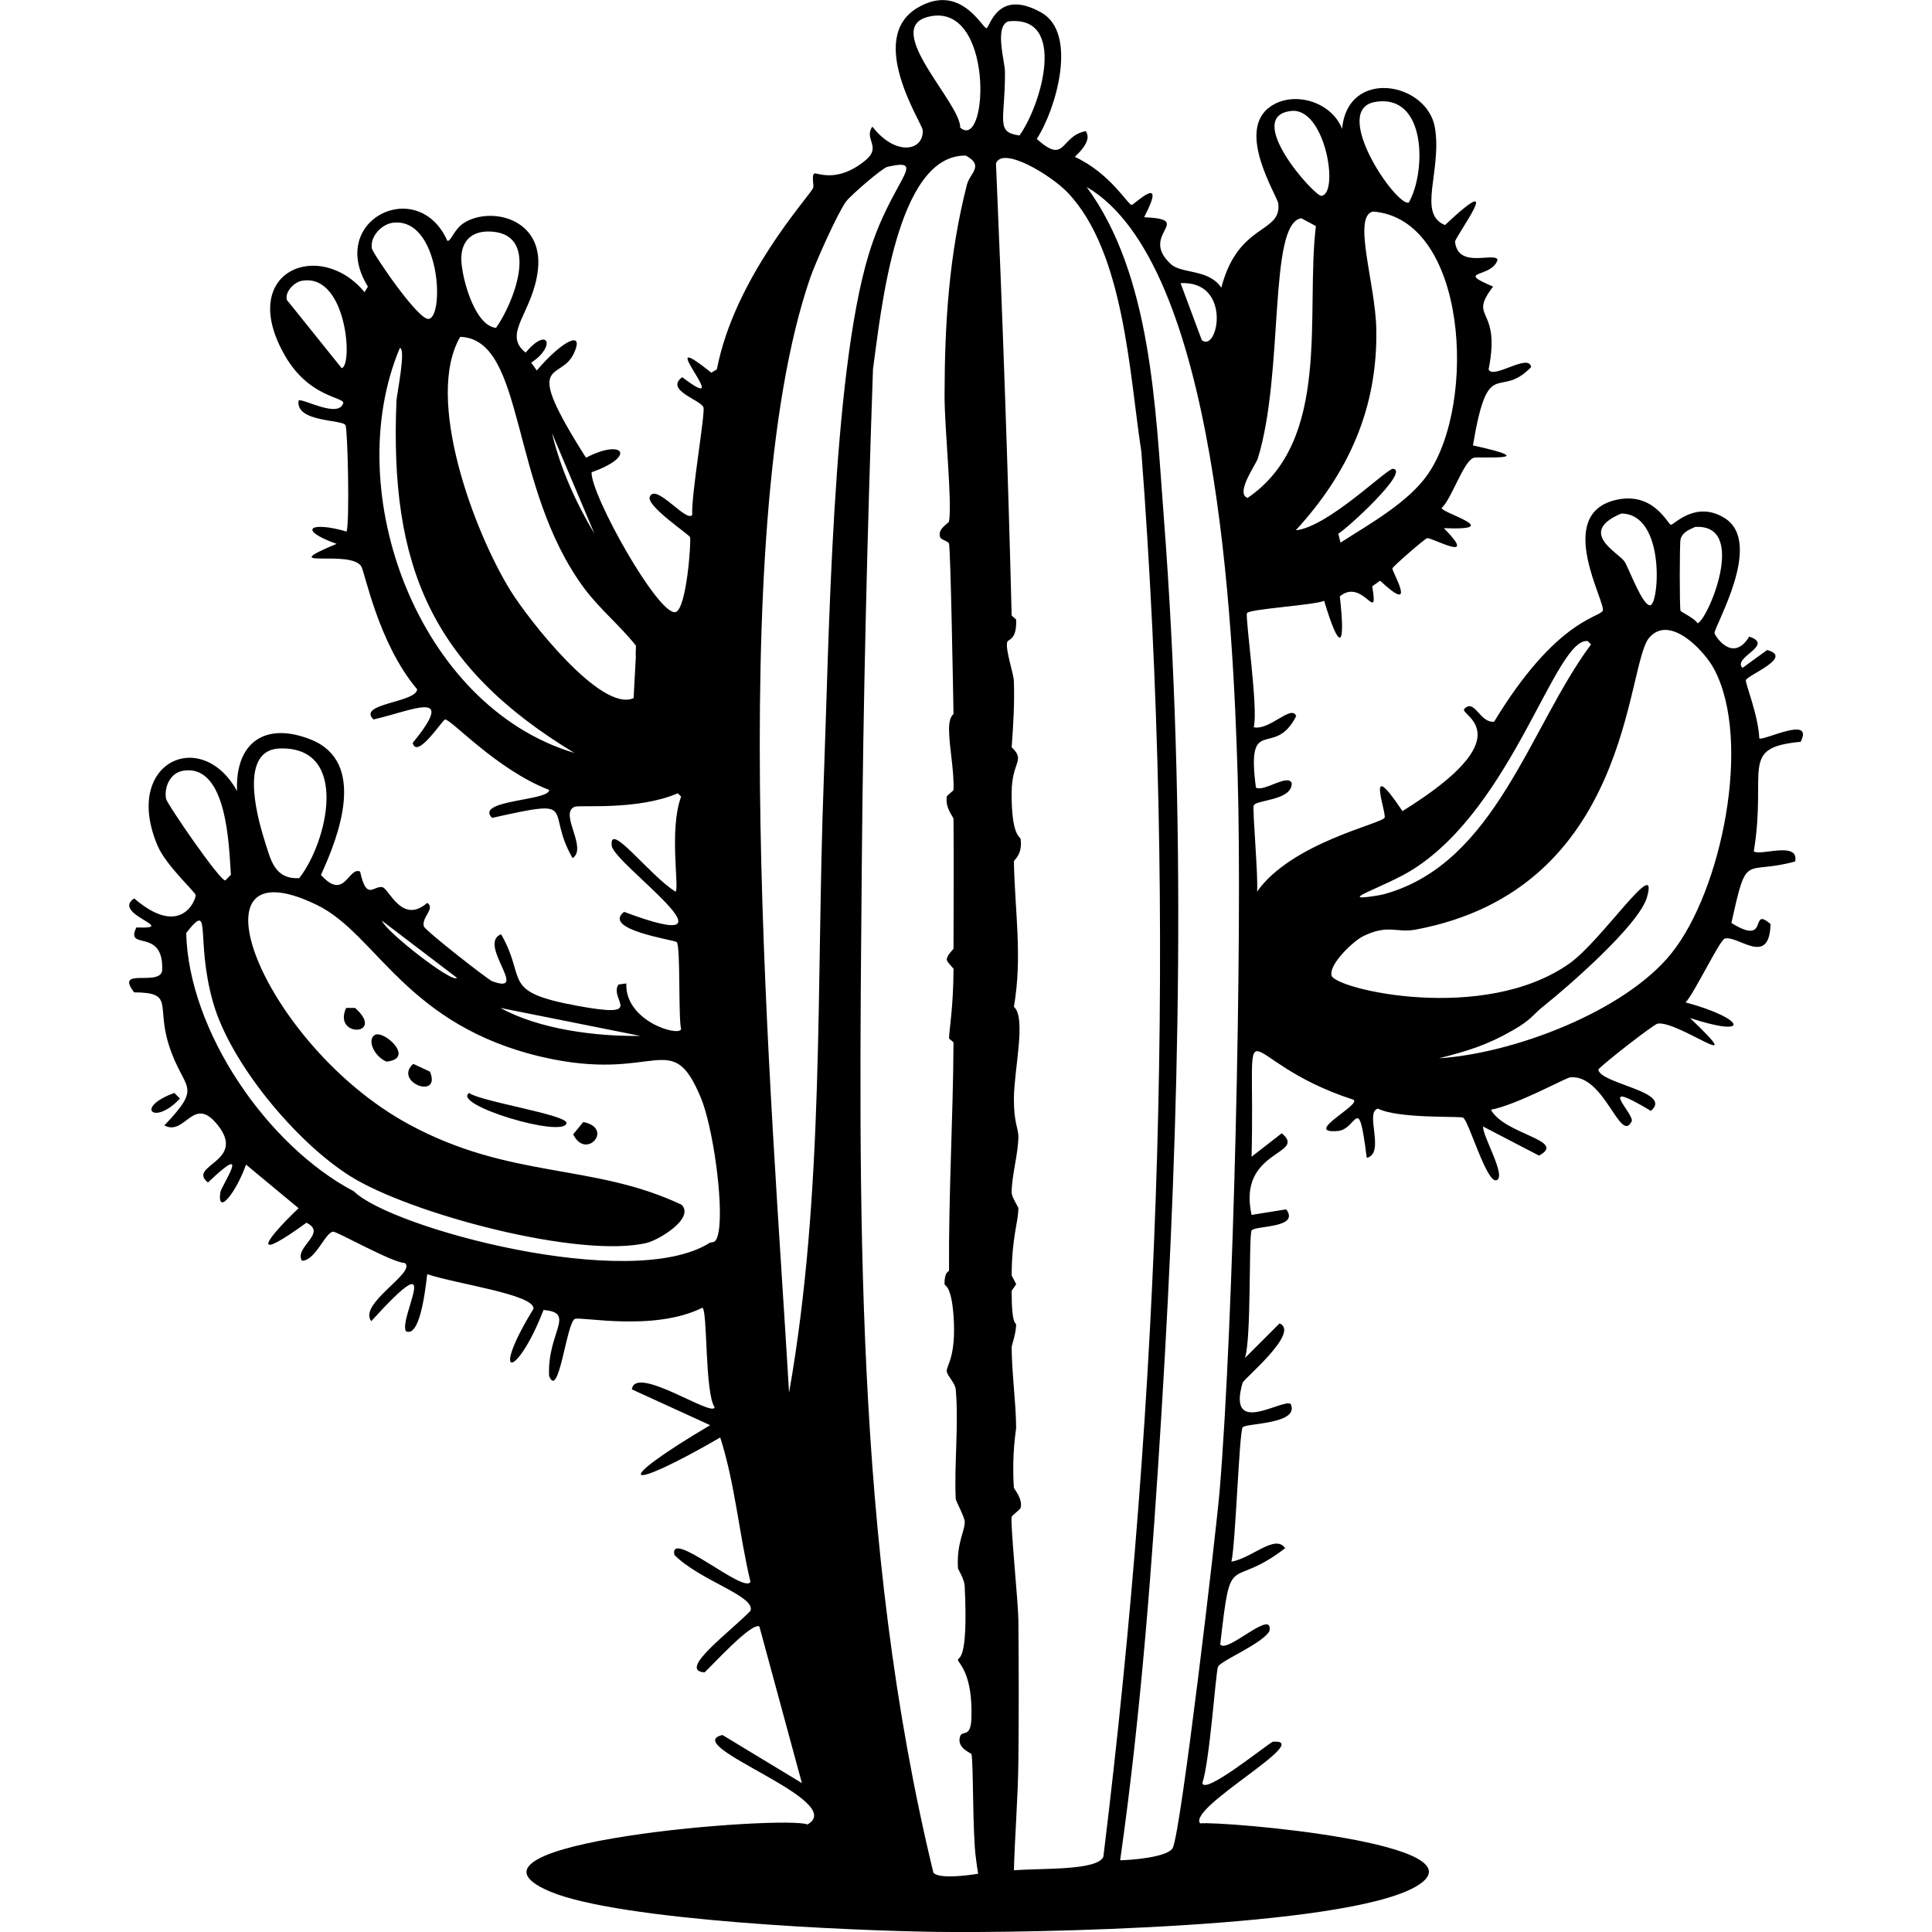 <?xml version="1.0" encoding="UTF-8"?><svg id="Layer_2" xmlns="http://www.w3.org/2000/svg" viewBox="0 0 1200 1200"><defs><style>.cls-1{fill:#000;}.cls-1,.cls-2{stroke-width:0px;}.cls-2{fill:none;}</style></defs><g id="Layer_1-2"><path class="cls-1" d="M111.75,682.32q-1.74-1.74-3.47-3.47c-25.16,9.12-12.4,20.66,3.47,3.47Z"/><path class="cls-1" d="M362.27,696.91q-3.13,3.82-6.25,7.64c7.87,16.35,25.61-3.82,6.25-7.64Z"/><path class="cls-1" d="M291.41,678.85c-11.18,7.36,58.77,28.28,60.44,18.76.91-5.15-54.14-13.56-60.44-18.76Z"/><path class="cls-1" d="M233.05,642.72c-5.11,2.34-1.41,12.96,6.95,16.67,18.03-1.78-1.1-19.36-6.95-16.67Z"/><path class="cls-1" d="M256.67,660.78c-12.59,11.33,17.54,22.71,10.42,4.86q-5.21-2.43-10.42-4.86Z"/><path class="cls-1" d="M220.55,626.05h-5.56c-8.54,18.72,24.9,17.29,5.56,0Z"/><path class="cls-1" d="M405.46,778.58c-1.74-1.09-2.98-3.15-3.59-6.64.6,3.49,1.84,5.55,3.59,6.64Z"/><path class="cls-1" d="M1118.43,460.7c8.47-16.73-23.32-.23-25.7-2.08-.55-14.16-8.79-34.33-8.34-36.13.79-3.15,30-14.25,13.2-18.76q-7.64,5.56-15.29,11.12c-6.58-6.53,20.31-14.1,4.17-19.45-10.26,16.88-21.32-.66-21.54-2.08-.58-3.82,30.99-56.2,6.25-71.56-18.08-11.23-31.55,4.43-33.35,4.17-2.02-.29-10.91-21.2-34.74-15.28-37.81,9.38-5.06,64.28-7.64,68.78-2.44,4.25-29.29,5.97-67.39,68.78-8.96,1.22-12.2-15.07-18.76-7.64-1.35,4.2,36.66,16.79-38.21,63.22-23.93-35.91-9.51,1.72-11.12,4.17-2.54,3.88-57.88,15.64-79.2,45.85.93-7.65-2.93-50.95-2.08-53.5,1.2-3.63,23.98-2.94,23.62-13.89-2.33-6.04-17.22,5.58-22.23,2.78-6.17-46.7,11.45-17.32,25.01-44.46-2.88-7.44-16.64,9.22-26.4,6.95,3.09-10.35-5.31-67.5-4.17-70.86.87-2.55,41.47-4.9,47.94-7.64,9.77,32.51,13.36,29.19,9.73-2.78,14.37-11.91,24.17,18.55,20.15-6.25l4.86-3.47c24.08,22.45,7.17-6.13,7.64-7.64.42-1.37,20.14-18.48,21.54-18.76,3.13-.62,32.63,16.26,10.42-6.25,38.42,1.59-1.01-9.3-1.39-12.5,6.21-5.49,13.78-29.76,20.15-31.26,3.25-.77,44.12,2.19-.69-7.64,9.61-57.27,15.91-27.64,36.13-48.63-1.32-9.05-23.75,8.02-26.4,1.39,7.95-39.77-13.21-30.37,2.78-51.41-24.39-10.29-.55-5.1,2.78-16.67-1.86-4.98-24.54,5.93-26.4-11.12-.31-2.84,33.36-47.58-6.25-10.42-17.41-6.94-1.79-33.56-6.25-60.44-4.7-28.31-54.16-37.47-57.66.69-6.59-16.92-30.03-23.86-44.46-13.9-22.01,15.2,4.38,55.62,4.86,60.44,1.89,18.71-24.88,11.63-35.43,52.11-7.76-11.72-24.53-8.46-31.26-14.59-20.49-18.65,15.62-27.75-16.67-29.18,14.74-28.33-6.17-7.86-7.64-7.64-2.31.34-12.87-19.34-35.43-29.87,11.96-10.98,6.85-15.04,6.95-15.98-16.34,3.03-12.26,21.41-30.57,4.86,11.76-17.93,25.87-65.56,2.78-78.51-27.49-15.41-31.96,9.65-34.04,9.73-2.5.09-16.22-28.71-43.07-12.5-31.63,19.09,3.18,71.57,3.47,75.73.9,12.96-16.6,16.75-31.26-2.08-5.49,7.74,5.98,12.41-4.17,20.84-17.99,14.94-30.58,7.27-31.96,8.34-1.8,1.39.08,7.48-.69,9.03-2.88,5.75-48.78,55.64-59.75,112.55q-1.74,1.04-3.47,2.08c-39.68-31.91,17.26,29.56-18.06,2.78-11.02,8.16,11.64,14.09,13.2,18.76,1.2,3.6-7.79,55.18-6.95,66.7-3.29,5.46-22.83-20.19-26.4-11.12-2.22,5.64,24.4,23.35,25.01,25.01.83,2.27-2.15,44.97-9.03,46.55-10.62,2.43-52.82-73.12-52.11-86.84,28.41-10.06,19.43-21.08-3.47-9.03-40.64-63.92-16.05-46.75-7.64-64.61,7.2-15.29-7.16-8.18-22.93,10.42q-1.74-2.43-3.47-4.86c15.48-10.04,10.72-23.01-3.47-6.25-14.83-11.79,4.61-24.72,7.64-51.41,3.64-31.99-29.37-39.52-45.85-29.18-6.44,4.04-8.29,12.06-10.42,11.12-18.14-40.66-75.01-13-49.33,28.48l-2.08,3.47c-27.77-33.71-79.88-13.15-49.33,39.6,14.84,25.62,36.06,25.41,36.13,29.18-2.74,10.14-26.4-3.66-27.79-1.39-1.91,13.58,27.53,11.53,29.18,15.28,1.34,3.05,2.6,58.75.69,66-22.56-6.54-31.01-1.21-6.25,7.64-39.55,16.55,8.27,3.18,15.28,13.9,2.32,3.54,10.51,47.75,34.74,76.42-.34,8.36-37.52,8.72-27.09,18.76,24.76-5.65,52.11-19.42,24.32,14.59,2.72,10.51,18.67-14.59,20.15-14.59,3.92,0,32.09,31.22,64.61,43.77.67,6.78-46.64,6.16-35.43,17.37,55.58-12.47,32.38-5.44,50.02,25.01,9.55-6.42-8.79-28.06,1.39-31.96,3.03-1.16,39.24,2.38,63.92-8.34l2.08,2.08c-7.63,20.54-.96,57.13-3.47,59.05-16.53-10.41-41.52-44.43-39.6-28.48,1.37,11.36,87.07,70.78,7.64,40.99-14.05,11.08,30.89,17.35,32.65,18.76,2.56,2.05.94,46.56,2.78,54.19-1.86,4.65-35-5.24-34.04-28.49l-4.86.69c-6.28,9.4,18.08,21.28-25.7,13.2-48.18-8.89-30.75-15.99-47.24-44.46-14.93,6.09,18.24,38.03-5.56,29.18-2.55-.95-41.62-31.43-42.38-34.04-1.63-5.63,7.39-11.18,2.08-14.59-15.65,13.66-23.69-8.77-27.79-9.73-5.5-1.28-9.81,8.98-13.9-9.73-7.34-3.24-9.51,18.66-24.32,2.08,11.42-24.72,28.45-70.21-6.25-84.06-28.14-11.23-47.1,1.54-45.85,31.96-22.29-40.25-71.45-17.8-49.33,34.04,5.18,12.15,23.34,28.66,23.62,30.57.36,2.42-8.86,27.37-38.21,2.08-14.48,9.79,28.73,19.06,1.39,18.06-7.35,14.97,17.42-.52,15.98,27.1-2.25,9.57-29.57-2.56-17.37,13.2,25.14.15,13.65,7.76,21.54,32.65,9.19,29.01,21.8,24.13-2.78,50.02,13.14,6.93,17.92-19.68,33.35,0,17.74,22.63-19.48,24.83-6.25,35.43,28.32-27.1,8.17,2.18,7.64,6.25-1.98,15.25,10.28-.94,15.98-17.37l32.65,27.09c-23.63,22.58-28.14,33.05,4.86,9.03,13.39,6.48-7.78,15.05-2.78,23.62,8.47,0,14.51-17.85,19.45-18.06,2.42-.1,36.94,19.39,44.46,19.45,7.45,5.87-29.19,25.26-20.84,36.13,46.75-51.4,16.7-1.84,21.54,6.25,8.07,3.85,11.64-21.37,13.2-35.43,18.38,6.14,67.17,12.67,66,21.54-27.45,44.6-10.55,44.04,6.25.69,20.52,1.72,2.13,13.99,3.47,40.99,6.05,15.25,10.78-33.07,15.98-35.43,3.66-1.67,49.02,8.06,79.2-6.95,3.33,1.28,1.44,52.93,7.64,61.83-1.33,6.42-49.4-26.77-51.41-11.12q24.32,11.12,48.63,22.23c-62.39,36.86-54.11,42.67,6.25,7.64,9.23,28.81,11.7,59.98,18.76,89.62-3.52,8.02-50.67-33.46-47.24-16.67,15.82,16,50.8,25.62,47.24,34.74-13.24,13.63-45.56,37.13-28.48,38.21,4.55-4.12,29.23-31.36,34.04-28.49q13.2,48.63,26.4,97.26-24.66-14.94-49.33-29.87c-27.39,6.33,78.77,40.82,52.8,55.58-13.44-5.86-232.44,11.17-159.79,41.69,43.16,18.13,187.62,24.32,239.69,25.01,58.52.78,252.23-2.6,297.35-27.79,48.46-27.05-120.07-41.1-133.39-39.6-7.94-9.88,71.66-52.63,45.16-50.72-5.29,2.92-42.37,33.1-43.77,25.71,4.6-13.46,8.31-68.89,9.73-72.25,1.62-3.84,27.72-14.34,31.96-22.23,2.54-14.51-26.47,14.39-30.57,8.34,6.91-60.8,5.16-32.73,40.3-59.75-5.98-9.14-20.78,6.28-33.35,8.34,2.59-11.16,4.79-79.78,6.95-83.37,1.69-2.8,35.66-1.74,29.87-14.59-5.14-3.47-39.77,20.9-29.87-13.2.66-2.28,36.02-31.46,22.93-36.82q-10.77,10.77-21.54,21.54c4.13-10.88,2.35-75.68,4.17-79.2,1.69-3.27,30.36-1.23,21.54-13.2q-10.77,1.74-21.54,3.47c-9.02-40.86,35.07-37.12,18.76-50.72q-9.38,7.3-18.76,14.59c2.49-102.8-12.97-60.13,63.22-35.43,5.63,2.86-31.97,21.22-9.73,19.45,12.31-.98,12.73-25.37,18.06,16.67,11.77-2.8-1.53-28.51,6.95-30.57,12.74,6.32,50.32,4.59,52.8,5.56,3.45,1.35,14.65,41.09,20.84,38.9,6.41-2.26-8.79-27.51-8.34-33.35q17.37,9.03,34.74,18.06c17.83-9.57-21.35-12.93-29.87-28.48,16.23-3.07,46.57-19.91,49.33-20.15,21.47-1.83,31.1,42.24,38.21,27.1.76-5.2-23.21-27.24,11.81-6.25,14.18-11.92-31.77-16.79-32.65-25.71,3.82-4.27,34.51-28.11,36.82-28.48,12.8-2.08,58.99,33.55,20.15-3.47,38.69,12.68,34.14.23-2.78-9.73,5.09-4.99,21.21-38.73,24.32-39.6,8.28-2.33,27.66,18,28.48-9.03-13.47-11.68-.13,14.37-24.32-.69,9.98-45.2,7.53-29.33,39.6-38.21,2.51-12.87-21.5-3.27-25.7-6.25,8.35-51.13-9.46-64.44,29.18-68.08ZM212.21,228.66q-17.02-21.19-34.04-42.38c-1.37-5.17,4.71-10.97,9.03-11.81,28.11-5.49,32.24,52.61,25.01,54.19ZM369.22,331.48c-11.58-19.33-21.14-40.54-26.4-62.53q13.2,31.26,26.4,62.53ZM286.55,159.18c.77-11.33,8.29-16.24,19.45-15.28,29.77,2.54,12.7,44.97,2.08,59.75-14.06-1.4-22.21-34.53-21.54-44.46ZM244.17,138.34c28.96-3.38,32.14,57.62,22.23,59.75-6.43,1.38-34.97-40.95-35.43-43.77-1.21-7.4,6.01-15.14,13.2-15.98ZM248.34,216.15c4.02.17-1.94,29.27-2.08,32.65-4.32,102.43,21.39,164.95,110.46,218.84-96.67-28.8-146.07-161.86-108.38-251.5ZM394.93,407.9q-.69,12.85-1.39,25.71c-20.15,9.19-65.47-49.02-76.42-66.69-22.73-36.71-53.58-119.53-31.26-157.71,40.92,1.53,30.04,93.08,77.12,156.32,9.44,12.68,21.97,22.89,31.96,35.43.2,2.26-.3,4.73,0,6.95ZM397.7,643.42c-27.67.4-62.87-4.12-86.84-17.37q43.42,8.68,86.84,17.37ZM283.77,607.29c-2.2,4.04-44.06-28.56-46.55-35.43q23.27,17.72,46.55,35.43ZM174,464.87c43.71-1.07,29.15,58.8,11.81,80.59-15.34.65-17.61-11.16-21.54-23.62-5.28-16.76-15.42-56.35,9.73-56.97ZM103.13,496.13c-1.26-7.27,2.58-16.02,10.42-17.37,27.7-4.77,28.65,47.11,29.87,64.61l-3.47,3.47c-3.08.76-36.28-47.59-36.82-50.72ZM446.34,765c-1.45,8.37-4.03,5.98-5.56,6.95-2.52.04-5.05.42-7.54.98,2.49-.56,5.02-.94,7.55-.98-49.11,31.04-198.44-9.42-220.93-31.96-53.65-28.16-102.71-99.3-104.21-160.49,16.54-21.02,5.37,3.33,16.68,43.07,10.82,38.05,51.58,86.65,84.76,107.69,37.34,23.67,143.28,51.75,184.8,41.68,6.84-1.66,29.69-14.92,21.54-23.62-55.24-26.12-106.11-15.61-169.52-50.02-90.06-48.87-141.03-177.07-56.97-136.17,36.99,18,55.24,74.97,140.34,94.49,70.9,16.26,79.43-19.14,97.96,25.01,7.46,17.78,14.25,65.31,11.12,83.37ZM490.1,865.04c-10.25-176.8-41.5-534.22,13.2-692.66,3.16-9.16,17.13-40.46,22.23-47.24,2.98-3.96,22.48-20.82,25.71-21.54,26.16-5.8,2.22,8.27-11.81,54.88-22.7,75.43-24.52,240.28-27.79,326.53-4.8,126.66.58,254.67-21.54,380.02ZM579.73,1163.08c-49.57-204.39-46.26-416.34-44.46-625.27.88-102.75,3.4-205.76,6.95-308.46,4.96-35.63,14.41-133.45,57.66-132.7,11.66,6.25,2.52,10.91.69,18.06-11.16,43.77-13.78,85.79-13.89,130.61-.05,20.92,4.84,66.46,2.78,78.51-.23,1.35-7.3,4.46-5.56,9.73.6,1.83,5.24,2.52,5.56,4.17,1.01,5.19,2.52,90.9,2.78,105.6,0,.51-2.9,1.64-2.78,9.73.19,12.39,3.22,24.95,2.78,37.52-.02.65-4.06,3.42-4.17,4.17-1.07,7.43,4.16,12.54,4.17,13.89.24,26.85.03,53.74,0,80.59,0,.4-4.35,4.14-4.17,6.95.09,1.37,4.17,5.21,4.17,5.56-.05,23.92-2.75,38.59-2.78,43.07,0,.52,2.78,2.26,2.78,2.78-.27,47.24-3.11,94.54-2.78,141.73,0,.44-2.95.32-2.78,8.34.02,1.06,4.16.28,5.56,19.45,1.9,26.08-4.66,31.06-4.17,34.74.38,2.82,5.22,7.2,5.56,11.12,1.93,22.03-1.03,46.8,0,68.08.06,1.21,5.38,10.98,5.56,13.89.36,5.85-5.17,13.16-4.17,29.18.04.59,3.94,6.49,4.17,11.12,2.36,48.57-4.32,43.48-4.17,45.85.12,1.89,9.28,8.02,8.34,36.13-.42,12.56-5.59,7.31-6.95,11.12-2.62,7.34,6.7,10.44,6.95,11.12,1.31,3.66.61,48.8,2.78,64.61.45,3.25.82,6.49,1.39,9.73-5.35.92-24.48,3.57-27.79-.69ZM596.4,79.29c.49-15.11-48.49-61.42-20.15-68.78,41.35-10.74,37.88,83.94,20.15,68.78ZM746.47,211.29q-6.6-17.72-13.2-35.43c32.1-1.62,23.32,43.43,13.2,35.43ZM626.28,13.28c36.53-4.13,20.93,51.17,6.95,70.86-15.23-2.01-8.83-9.35-9.03-39.6-.04-6.34-6.69-28.13,2.08-31.26ZM629.75,1161.69c.64-22.47,2.52-44.9,2.78-67.39.34-29.37.25-58.86,0-88.23-.09-10.49-5.08-59.96-4.17-63.92.24-1.02,5.27-4.48,5.56-5.56,1.48-5.6-4.12-11.83-4.17-12.51-1.45-21.17,1.41-35.62,1.39-37.52-.17-16.41-2.71-33.51-2.78-50.02,0-.71,2.78-8.51,2.78-13.89,0-1.08-2.85.91-2.78-20.84,0-.25,2.78-3.92,2.78-4.17,0-.31-2.78-5.25-2.78-5.56.09-23.72,4.12-32.89,4.17-41.69,0-.65-4.19-6.86-4.17-9.73.07-10.98,4.12-24.01,4.17-34.74.03-5.12-2.88-8.61-2.78-23.62.12-18.19,7.82-50.19,0-56.97,5.4-30.96.59-59.24,0-90.32-.01-.82,5.51-4.29,4.17-13.89-.21-1.53-5.82-1.76-5.56-29.18.18-19.14,8.79-19.42,0-27.79,1.04-14.06,1.84-27.17,1.39-40.99-.16-4.98-5.34-19.25-4.17-24.32.47-2.04,6.06-.94,5.56-13.89-.02-.55-2.77-2.24-2.78-2.78-2.35-93.58-5.71-187.15-9.73-280.68,4.12-10.97,34.21,7.34,44.46,18.06,35.34,36.97,38.4,112.93,45.85,161.18,22.02,290.58,11.85,583.55-23.62,872.59-4,8.61-37.5,6.96-55.58,8.34ZM757.58,925.48c-2.16,25.86-24.03,212.36-29.18,222.32-2.98,5.75-25.65,7.54-32.65,7.64,13.09-92.04,19.98-185.52,25.71-278.59,11.37-184.89,15.56-370.91,1.39-555.79-5.18-67.58-7.64-150.25-47.94-204.95,81.55,47.54,91.06,275.62,93.79,364.74,3.11,101.56-2.65,343.24-11.12,444.63ZM854.15,63.31c32.21-5.37,31.65,43.95,20.84,62.53-7.87,2.43-48.96-57.83-20.84-62.53ZM854.84,204.34c-.52-28.11-15-69.99-2.08-72.95,58.52,4.54,64.79,119.06,34.04,163.26-12.21,17.55-36.33,30.9-54.19,42.38q-.69-2.78-1.39-5.56c5.31-2.92,44.73-39.02,34.04-40.3-3.68-.44-40.29,36.16-60.44,38.21,32.8-35.76,50.94-75.93,50.02-125.05ZM802.74,68.86c20.59-1.04,29.11,51.25,18.06,52.8-4.21.59-49.73-50.3-18.06-52.8ZM781.2,284.93c16.57-53.34,6.36-146.33,27.09-149.37q4.52,2.43,9.03,4.86c-6.55,54.88,9.95,133.14-42.38,168.82-7.98-2.6,5.14-20.75,6.25-24.32ZM1043.81,334.95c1.3-4.53,5.31-5.9,9.03-7.64,33.8-2.25,6.98,59.8,1.39,59.75-.9-2.56-10.23-7.03-10.42-7.64-.66-2.12-.61-42.33,0-44.46ZM1006.99,318.97c27.52.11,23.62,55.93,18.06,56.97-4.68.88-13.28-22.8-15.98-27.09-3.39-5.4-29.87-18.19-2.08-29.87ZM877.77,539.9c62.49-39.75,88.3-144,108.38-141.73l2.08,2.08c-38,51-59.14,135.57-127.83,154.93-2.36.66-4.52,1.02-6.95,1.39-24.32,3.7,7.14-5.75,24.32-16.67ZM1038.26,592.01c-29.14,36.37-98.59,62.4-144.51,65.31,18.07-4.59,29.69-8.11,45.85-17.37,12.04-6.89,11.94-9.31,19.45-15.28,15.02-11.94,59.11-50.35,63.92-67.39,7.66-27.18-27.88,26.71-47.94,40.99-53.26,37.92-145.93,16.06-147.98,7.64-1.72-7.07,13.59-21.4,19.45-24.32,15.7-7.81,20.9-1.98,32.65-4.17,134.52-25.09,130.41-164.07,145.2-181.33,12.62-14.72,34.03,7.72,40.3,19.45,23.76,44.53,4.67,137.68-26.4,176.46Z"/><rect class="cls-2" y="0" width="1200" height="1200"/></g></svg>